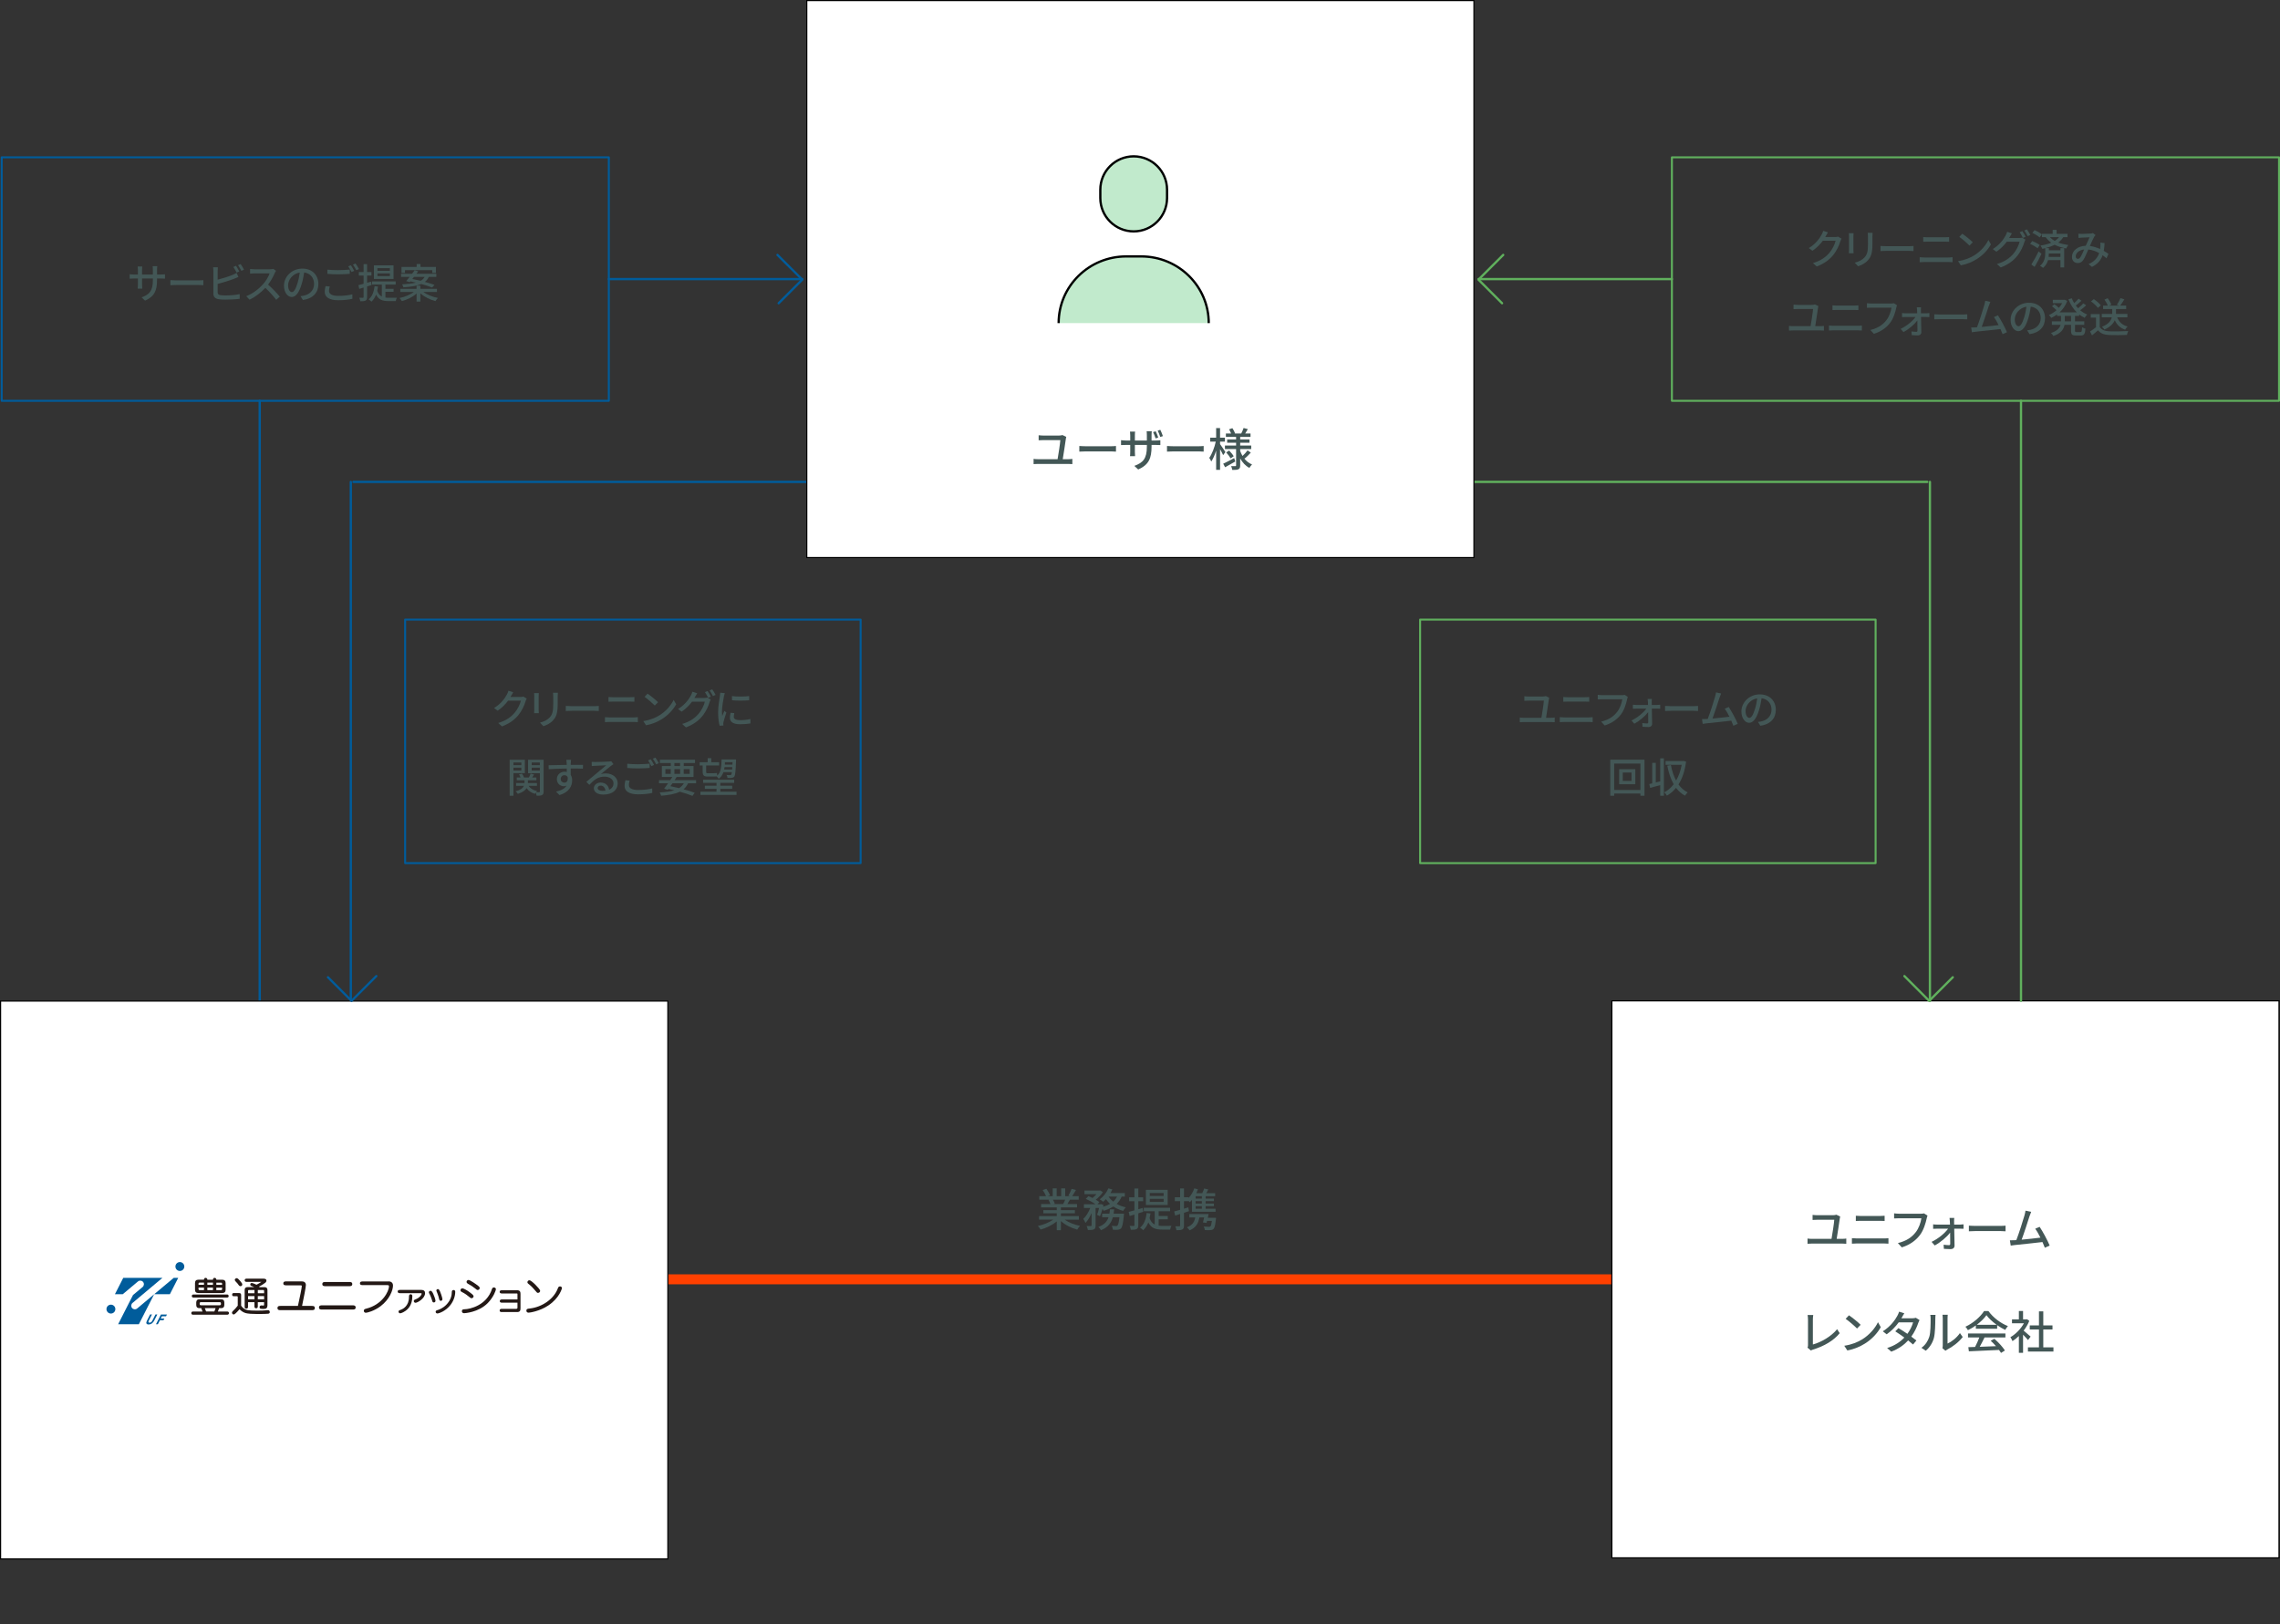 <?xml version="1.0" encoding="UTF-8"?><svg id="_レイヤー_2" xmlns="http://www.w3.org/2000/svg" width="1001.13" height="713.2" viewBox="0 0 1001.13 713.2"><rect x="0" y="0" width="1001.13" height="713.2" fill="#333333" stroke="none"/><defs><style>.cls-1{fill:#231815;}.cls-2,.cls-3,.cls-4,.cls-5,.cls-6,.cls-7,.cls-8{fill:none;stroke-linecap:round;stroke-linejoin:round;}.cls-2,.cls-3,.cls-7{stroke:#60b05d;}.cls-2,.cls-6{stroke-width:.87px;}.cls-9{fill:#fff;stroke-width:.5px;}.cls-9,.cls-10{stroke:#000;}.cls-4,.cls-6,.cls-8{stroke:#005c9b;}.cls-4,.cls-7{fill-rule:evenodd;}.cls-11{fill:#005c9b;}.cls-10{fill:#c1eacc;}.cls-5{stroke:#ff4000;stroke-width:4.39px;}.cls-12{fill:#435756;}</style></defs><g id="_でざいん"><line class="cls-8" x1="357.2" y1="211.63" x2="155.2" y2="211.63"/><line class="cls-8" x1="352.26" y1="122.56" x2="267.33" y2="122.56"/><line class="cls-8" x1="154.04" y1="439.63" x2="154.04" y2="211.63"/><line class="cls-8" x1="114.04" y1="176.02" x2="114.04" y2="439.54"/><line class="cls-3" x1="643.25" y1="211.63" x2="846.25" y2="211.63"/><line class="cls-5" x1="267.33" y1="561.84" x2="711.25" y2="561.84"/><path class="cls-12" d="M801.69,103.65c-.07.14-.16.31-.25.45h4.32c.5,0,1.01-.05,1.35-.18l1.48.9c-.18.29-.38.74-.5,1.1-.49,1.73-1.55,4.14-3.17,6.12-1.66,2.05-3.84,3.69-7.2,4.99l-1.67-1.49c3.47-1.04,5.62-2.63,7.22-4.5,1.33-1.53,2.41-3.8,2.74-5.31h-5.62c-1.15,1.55-2.68,3.15-4.57,4.41l-1.58-1.19c3.13-1.87,4.81-4.38,5.65-5.96.22-.36.52-1.1.67-1.62l2.09.68c-.36.54-.74,1.24-.94,1.6Z"/><path class="cls-12" d="M813.82,103.74v6.03c0,.47.04,1.1.07,1.46h-2.07c.02-.31.07-.94.07-1.46v-6.03c0-.32-.02-.95-.07-1.33h2.07c-.04.38-.07.83-.07,1.33ZM822.17,103.92v3.21c0,4.12-.65,5.65-1.98,7.17-1.17,1.37-2.99,2.2-4.3,2.63l-1.49-1.57c1.71-.43,3.21-1.12,4.32-2.34,1.26-1.44,1.49-2.84,1.49-6v-3.1c0-.65-.05-1.19-.11-1.66h2.14c-.04.47-.07,1.01-.07,1.66Z"/><path class="cls-12" d="M828.4,108.13h9.79c.86,0,1.57-.07,2.02-.11v2.23c-.4-.02-1.22-.09-2.02-.09h-9.79c-.99,0-2.07.04-2.68.09v-2.23c.59.04,1.71.11,2.68.11Z"/><path class="cls-12" d="M844.97,113.08h10.59c.58,0,1.22-.04,1.8-.11v2.18c-.59-.05-1.3-.09-1.8-.09h-10.59c-.67,0-1.4.04-2.05.09v-2.18c.67.05,1.39.11,2.05.11ZM846.38,104.21h7.6c.68,0,1.39-.04,1.87-.09v2.05c-.5-.04-1.26-.05-1.87-.05h-7.58c-.65,0-1.35.02-1.93.05v-2.05c.59.05,1.31.09,1.91.09Z"/><path class="cls-12" d="M866.85,112.16c2.9-1.78,5.15-4.48,6.25-6.79l1.1,1.96c-1.3,2.34-3.51,4.79-6.32,6.52-1.82,1.12-4.11,2.18-6.9,2.68l-1.21-1.85c3.01-.45,5.35-1.46,7.08-2.52ZM866.23,106.4l-1.42,1.46c-.94-.95-3.17-2.92-4.5-3.82l1.31-1.4c1.26.85,3.6,2.72,4.61,3.76Z"/><path class="cls-12" d="M882.47,104.06c-.09.16-.16.31-.27.47h4.34c.5,0,1.01-.07,1.35-.18l1.48.9c-.18.29-.38.74-.5,1.1-.49,1.73-1.55,4.14-3.17,6.12-1.66,2.03-3.83,3.69-7.2,4.99l-1.67-1.51c3.47-1.03,5.62-2.63,7.22-4.48,1.33-1.53,2.41-3.8,2.74-5.31h-5.64c-1.13,1.55-2.68,3.13-4.56,4.39l-1.58-1.17c3.13-1.89,4.81-4.38,5.65-5.96.22-.38.52-1.1.67-1.62l2.09.68c-.36.54-.74,1.22-.94,1.58ZM889.44,103.97l-1.19.5c-.36-.72-.94-1.8-1.42-2.48l1.15-.49c.45.65,1.1,1.76,1.46,2.47ZM891.51,103.18l-1.17.52c-.38-.77-.97-1.8-1.48-2.48l1.15-.49c.49.67,1.17,1.8,1.49,2.45Z"/><path class="cls-12" d="M894.67,109.03c-.68-.61-2.11-1.42-3.26-1.91l.92-1.26c1.12.43,2.57,1.17,3.31,1.75l-.97,1.42ZM896.4,111.46c-.88,1.89-2,4.05-3.01,5.76l-1.44-1.06c.9-1.39,2.2-3.69,3.17-5.76l1.28,1.06ZM895.59,104.28c-.67-.63-2.05-1.48-3.19-2l.92-1.21c1.12.45,2.52,1.22,3.24,1.85l-.97,1.35ZM905.96,104.15c-.58.94-1.33,1.71-2.21,2.38,1.33.5,2.81.83,4.43,1.1-.34.38-.74.97-.9,1.49-1.89-.38-3.6-.85-5.11-1.62-1.21.61-2.58,1.08-4.02,1.46h1.5v.95h5.08v-.94h1.64v8.46h-1.64v-3.2h-5.46c-.34,1.22-.99,2.45-2.18,3.42-.31-.29-.94-.72-1.33-.92,2.03-1.6,2.29-3.96,2.29-5.58v-2.16c-.41.09-.85.2-1.28.29-.13-.38-.54-1.08-.81-1.44,1.71-.25,3.33-.65,4.74-1.24-.9-.63-1.73-1.44-2.47-2.45h-1.64v-1.44h4.72v-1.76h1.73v1.76h4.79v1.44h-1.85ZM904.72,111.32h-5.08c0,.47-.04.97-.09,1.51h5.17v-1.51ZM900.09,104.15c.65.68,1.35,1.22,2.14,1.66.74-.47,1.37-1.01,1.85-1.66h-4Z"/><path class="cls-12" d="M914.02,102.73c.97,0,3.15-.11,3.94-.16.38-.04.77-.11,1.04-.22l1.13.9c-.22.22-.4.43-.54.67-.49.79-1.22,2.48-1.94,4.11,1.64.22,3.17.72,4.5,1.33.05-.36.09-.7.11-1.03.04-.61.04-1.26-.02-1.78l1.87.2c-.07,1.24-.18,2.39-.36,3.42.81.47,1.49.92,2.05,1.31l-.83,1.94c-.52-.45-1.1-.9-1.73-1.35-.76,2.21-2.14,3.87-4.66,5.15l-1.51-1.24c2.79-1.19,4.07-3.02,4.66-4.84-1.4-.77-3.02-1.39-4.77-1.57-.67,1.57-1.49,3.53-2.16,4.56-.68.99-1.44,1.39-2.5,1.39-1.44,0-2.52-1.01-2.52-2.67,0-2.72,2.48-4.79,6.05-4.92.59-1.31,1.21-2.72,1.69-3.71-.72.02-2.65.11-3.46.14-.38.02-.96.07-1.4.14l-.07-1.85c.47.05,1.04.07,1.42.07ZM912.38,113.68c.38,0,.67-.16,1.01-.61.58-.77,1.17-2.2,1.75-3.51-2.36.25-3.71,1.69-3.71,3.04,0,.72.45,1.08.96,1.08Z"/><path class="cls-12" d="M798.3,135.12c-.22,1.66-.92,6.14-1.24,8.12h2.23c.58,0,1.12-.05,1.57-.13v2.07c-.49-.05-1.19-.07-1.57-.07h-12.1c-.5,0-1.08.02-1.66.07v-2.07c.54.09,1.13.13,1.66.13h7.83c.34-1.96,1.03-6.32,1.08-7.54h-6.72c-.68,0-1.26.04-1.85.07v-2c.56.05,1.24.13,1.84.13h6.23c.4,0,1.1-.09,1.35-.2l1.49.72c-.07.22-.13.56-.14.7Z"/><path class="cls-12" d="M805.14,143.08h10.59c.58,0,1.22-.04,1.8-.11v2.18c-.59-.05-1.3-.09-1.8-.09h-10.59c-.67,0-1.4.04-2.05.09v-2.18c.67.05,1.39.11,2.05.11ZM806.54,134.21h7.6c.68,0,1.39-.04,1.87-.09v2.05c-.5-.04-1.26-.05-1.87-.05h-7.58c-.65,0-1.35.02-1.93.05v-2.05c.59.05,1.31.09,1.91.09Z"/><path class="cls-12" d="M832.65,135.12c-.4,1.84-1.22,4.7-2.68,6.61-1.64,2.14-3.89,3.85-7.17,4.88l-1.55-1.69c3.53-.86,5.56-2.4,7.04-4.29,1.24-1.57,2.02-3.87,2.25-5.53h-8.84c-.77,0-1.49.04-1.94.07v-2.02c.5.07,1.35.14,1.94.14h8.73c.31,0,.76-.02,1.15-.13l1.39.9c-.14.29-.23.68-.32,1.04Z"/><path class="cls-12" d="M843.46,136.29c0,.34.02.79.02,1.31h2.39c.41,0,1.04-.05,1.31-.11v1.76c-.36-.02-.88-.04-1.26-.04h-2.41c.05,2.21.11,4.93.13,6.7,0,.85-.63,1.39-1.53,1.39-.79,0-1.93-.05-2.68-.11l-.11-1.64c.72.11,1.64.18,2.14.18.32,0,.47-.2.47-.56,0-1.03-.02-2.72-.04-4.41-1.24,1.67-3.78,3.85-6.09,5.08l-1.24-1.42c2.63-1.22,5.28-3.44,6.52-5.2h-4.41c-.49,0-1.03.02-1.5.05v-1.78c.41.07,1.01.11,1.46.11h5.2c-.02-.52-.04-.95-.05-1.31-.02-.38-.05-.9-.13-1.33h1.87c-.07.4-.07.9-.07,1.33Z"/><path class="cls-12" d="M852,138.13h9.79c.86,0,1.57-.07,2.02-.11v2.23c-.4-.02-1.22-.09-2.02-.09h-9.79c-.99,0-2.07.04-2.68.09v-2.23c.59.04,1.71.11,2.68.11Z"/><path class="cls-12" d="M873.24,134.39c-.54,1.71-2.18,6.81-3.08,9.18,2.45-.22,5.49-.56,7.42-.81-.68-1.37-1.42-2.68-2.05-3.51l1.75-.76c1.26,1.89,3.19,5.47,3.96,7.4l-1.91.86c-.23-.63-.56-1.42-.94-2.25-2.86.34-8.62.97-10.96,1.19-.45.05-1.04.14-1.58.22l-.32-2.09c.56,0,1.26,0,1.8-.04.22-.02.47-.02.74-.04,1.01-2.57,2.72-7.96,3.22-9.78.25-.86.32-1.35.4-1.87l2.25.47c-.2.49-.41,1.03-.68,1.82Z"/><path class="cls-12" d="M891.16,146.74l-1.06-1.69c.61-.05,1.15-.14,1.6-.25,2.3-.52,4.36-2.21,4.36-5.11,0-2.61-1.58-4.68-4.36-5.02-.25,1.62-.56,3.37-1.08,5.06-1.08,3.67-2.58,5.71-4.36,5.71s-3.42-1.98-3.42-4.99c0-4.03,3.53-7.49,8.05-7.49s7.06,3.02,7.06,6.79-2.41,6.37-6.79,7ZM886.32,143.28c.81,0,1.66-1.17,2.49-3.94.45-1.42.77-3.06.99-4.65-3.24.52-5.13,3.33-5.13,5.56,0,2.07.88,3.02,1.66,3.02Z"/><path class="cls-12" d="M911.11,138.74v2.38h4.07v1.55h-4.07v2.47c0,.61.09.7.67.7h1.75c.52,0,.61-.36.68-2.14.38.27,1.04.56,1.49.65-.14,2.32-.61,2.99-2.02,2.99h-2.2c-1.69,0-2.11-.49-2.11-2.2v-2.47h-2.86c-.34,1.91-1.48,3.71-4.88,4.88-.2-.38-.72-1.03-1.06-1.31,2.77-.92,3.83-2.21,4.21-3.56h-3.82v-1.55h4.01v-2.38h-1.75v-.65c-.81.59-1.67,1.12-2.56,1.51-.2-.38-.68-.97-1.01-1.26,1.17-.49,2.32-1.22,3.35-2.12-.5-.54-1.33-1.22-1.98-1.73l1.04-.88c.65.43,1.46,1.06,1.98,1.57.56-.63,1.04-1.33,1.44-2.05h-4.11v-1.46h4.92l.31-.05,1.1.52c-.7,2.02-1.91,3.69-3.35,5.02h7.54c-1.57-1.55-2.81-3.53-3.66-5.74l1.48-.43c.29.74.63,1.44,1.04,2.12.7-.61,1.46-1.35,1.93-1.93l1.26.88c-.77.74-1.69,1.53-2.47,2.11.31.41.65.81.99,1.19.83-.65,1.75-1.49,2.32-2.14l1.24.86c-.79.76-1.78,1.55-2.63,2.16.94.79,1.98,1.44,3.12,1.89-.38.32-.9.99-1.15,1.44-.86-.4-1.67-.88-2.41-1.48v.65h-1.87ZM909.38,138.74h-2.74v2.38h2.74v-2.38Z"/><path class="cls-12" d="M921.98,143.62c.79,1.24,2.27,1.82,4.25,1.89,2,.07,6,.02,8.25-.13-.2.4-.47,1.19-.56,1.71-2.04.09-5.65.13-7.71.04-2.29-.09-3.83-.68-4.97-2.07-.85.74-1.71,1.46-2.65,2.23l-.86-1.73c.81-.5,1.76-1.17,2.61-1.85v-4.23h-2.3v-1.55h3.94v5.69ZM921.15,135.21c-.58-.85-1.87-2.05-3.01-2.84l1.24-1.01c1.13.77,2.47,1.89,3.08,2.75l-1.31,1.1ZM929.65,139.37c.76,2,2.27,3.42,4.56,4.02-.38.32-.85.99-1.08,1.4-2.18-.74-3.64-2.14-4.54-4.16-.65,1.48-1.96,2.95-4.56,4.1-.2-.34-.72-.92-1.1-1.21,2.95-1.15,4-2.72,4.34-4.16h-4.41v-1.49h4.59v-2.14h-4v-1.51h2.05c-.25-.77-.85-1.84-1.46-2.65l1.42-.59c.68.85,1.37,2.02,1.6,2.81l-.99.43h4.45l-1.03-.36c.56-.79,1.24-2.03,1.58-2.94l1.71.54c-.59.99-1.26,2.03-1.82,2.75h2.61v1.51h-4.45v2.14h5v1.49h-4.5Z"/><rect class="cls-2" x="734.12" y="69.09" width="266.58" height="106.93"/><rect class="cls-2" x="623.56" y="272.12" width="200" height="106.93"/><polyline class="cls-7" points="659.55 133.17 649.19 122.81 660.06 111.94"/><path class="cls-12" d="M680.1,307.11c-.22,1.66-.92,6.14-1.24,8.12h2.23c.58,0,1.12-.05,1.57-.13v2.07c-.49-.05-1.19-.07-1.57-.07h-12.1c-.5,0-1.08.02-1.66.07v-2.07c.54.09,1.13.13,1.66.13h7.83c.34-1.96,1.03-6.32,1.08-7.54h-6.72c-.68,0-1.26.04-1.85.07v-2c.56.05,1.24.13,1.84.13h6.23c.4,0,1.1-.09,1.35-.2l1.49.72c-.07.22-.13.56-.14.7Z"/><path class="cls-12" d="M686.94,315.07h10.59c.58,0,1.22-.04,1.8-.11v2.18c-.59-.05-1.3-.09-1.8-.09h-10.59c-.67,0-1.4.04-2.05.09v-2.18c.67.05,1.39.11,2.05.11ZM688.34,306.2h7.6c.68,0,1.39-.04,1.87-.09v2.05c-.5-.04-1.26-.05-1.87-.05h-7.58c-.65,0-1.35.02-1.93.05v-2.05c.59.05,1.31.09,1.91.09Z"/><path class="cls-12" d="M714.45,307.11c-.4,1.84-1.22,4.7-2.68,6.61-1.64,2.14-3.89,3.85-7.17,4.88l-1.55-1.69c3.53-.86,5.56-2.39,7.04-4.29,1.24-1.57,2.02-3.87,2.25-5.53h-8.84c-.77,0-1.49.04-1.94.07v-2.02c.5.07,1.35.14,1.94.14h8.73c.31,0,.76-.02,1.15-.13l1.39.9c-.14.29-.23.68-.32,1.04Z"/><path class="cls-12" d="M725.26,308.28c0,.34.02.79.02,1.31h2.39c.41,0,1.04-.05,1.31-.11v1.76c-.36-.02-.88-.04-1.26-.04h-2.41c.05,2.21.11,4.93.13,6.7,0,.85-.63,1.39-1.53,1.39-.79,0-1.93-.05-2.68-.11l-.11-1.64c.72.11,1.64.18,2.14.18.32,0,.47-.2.47-.56,0-1.03-.02-2.72-.04-4.41-1.24,1.67-3.78,3.85-6.08,5.08l-1.24-1.42c2.63-1.22,5.28-3.44,6.52-5.2h-4.41c-.49,0-1.03.02-1.49.05v-1.78c.41.07,1.01.11,1.46.11h5.2c-.02-.52-.04-.95-.05-1.31-.02-.38-.05-.9-.13-1.33h1.87c-.07.4-.07.9-.07,1.33Z"/><path class="cls-12" d="M733.79,310.12h9.79c.86,0,1.57-.07,2.02-.11v2.23c-.4-.02-1.22-.09-2.02-.09h-9.79c-.99,0-2.07.04-2.68.09v-2.23c.59.04,1.71.11,2.68.11Z"/><path class="cls-12" d="M755.03,306.38c-.54,1.71-2.18,6.81-3.08,9.18,2.45-.22,5.49-.56,7.42-.81-.68-1.37-1.42-2.68-2.05-3.51l1.75-.76c1.26,1.89,3.19,5.47,3.96,7.4l-1.91.86c-.23-.63-.56-1.42-.94-2.25-2.86.34-8.62.97-10.96,1.19-.45.05-1.04.14-1.58.22l-.32-2.09c.56,0,1.26,0,1.8-.04.22-.02.47-.02.74-.04,1.01-2.58,2.72-7.96,3.22-9.78.25-.86.32-1.35.4-1.87l2.25.47c-.2.49-.42,1.03-.68,1.82Z"/><path class="cls-12" d="M772.96,318.73l-1.06-1.69c.61-.05,1.15-.14,1.6-.25,2.3-.52,4.36-2.21,4.36-5.11,0-2.61-1.58-4.68-4.36-5.02-.25,1.62-.56,3.37-1.08,5.06-1.08,3.67-2.58,5.71-4.36,5.71s-3.42-1.98-3.42-4.99c0-4.03,3.53-7.49,8.05-7.49s7.06,3.02,7.06,6.79-2.41,6.37-6.79,7ZM768.12,315.27c.81,0,1.66-1.17,2.48-3.94.45-1.42.77-3.06.99-4.65-3.24.52-5.13,3.33-5.13,5.56,0,2.07.88,3.03,1.66,3.03Z"/><path class="cls-12" d="M722.09,333.62v15.84h-1.8v-.97h-11.51v.97h-1.73v-15.84h15.04ZM720.29,346.93v-11.6h-11.51v11.6h11.51ZM718.05,337.8v6.61h-7.09v-6.61h7.09ZM716.38,339.27h-3.83v3.67h3.83v-3.67Z"/><path class="cls-12" d="M728.98,333.03h1.62v16.42h-1.62v-4.65c-1.55.43-3.13.86-4.41,1.21l-.38-1.69c.38-.09.81-.18,1.28-.31v-9h1.57v8.62l1.95-.49v-10.12ZM740.34,334.5c-.54,4.12-1.69,7.44-3.33,10.01,1.08,1.5,2.41,2.68,4.05,3.49-.38.32-.94.99-1.19,1.44-1.57-.86-2.86-2.02-3.94-3.44-1.15,1.42-2.5,2.56-4,3.42-.25-.43-.76-1.12-1.17-1.44,1.55-.79,2.95-2,4.14-3.57-1.3-2.27-2.2-5.02-2.81-8.14l1.58-.29c.49,2.54,1.22,4.86,2.29,6.82,1.12-1.93,1.98-4.27,2.47-6.93h-7.11v-1.66h7.6l.31-.05,1.12.32Z"/><path class="cls-12" d="M63.71,132.03l-1.53-1.44c3.37-1.24,4.95-2.79,4.95-7.56v-.72h-4.75v2.7c0,.74.05,1.49.09,1.75h-2c.02-.25.09-.99.09-1.75v-2.7h-1.76c-.85,0-1.58.04-1.87.07v-1.96c.23.05,1.04.14,1.87.14h1.76v-2.07c0-.45-.04-.97-.11-1.44h2.03c-.04.23-.11.77-.11,1.44v2.07h4.75v-2.09c0-.72-.05-1.31-.09-1.57h2.03c-.04.27-.11.85-.11,1.57v2.09h1.69c.88,0,1.46-.05,1.8-.11v1.91c-.29-.04-.92-.05-1.78-.05h-1.71v.61c0,4.65-1.04,7.22-5.26,9.11Z"/><path class="cls-12" d="M77.48,123.13h9.79c.86,0,1.57-.07,2.02-.11v2.23c-.4-.02-1.22-.09-2.02-.09h-9.79c-.99,0-2.07.04-2.68.09v-2.23c.59.04,1.71.11,2.68.11Z"/><path class="cls-12" d="M95.57,119.06v3.76c2.12-.52,4.83-1.37,6.57-2.11.59-.23,1.15-.5,1.75-.88l.79,1.82c-.59.23-1.31.56-1.89.77-1.93.77-4.95,1.67-7.22,2.27v3.67c0,.86.38,1.08,1.22,1.26.54.09,1.39.13,2.25.13,1.89,0,4.72-.2,6.21-.59v2.07c-1.64.23-4.34.36-6.32.36-1.12,0-2.2-.05-2.95-.18-1.46-.27-2.29-.99-2.29-2.5v-9.85c0-.43-.04-1.17-.13-1.66h2.11c-.05.49-.11,1.13-.11,1.66ZM105.07,119.21l-1.17.5c-.36-.72-.95-1.8-1.44-2.48l1.17-.49c.45.65,1.08,1.76,1.44,2.47ZM107.14,118.43l-1.17.5c-.38-.77-.95-1.8-1.46-2.47l1.15-.49c.47.67,1.15,1.78,1.48,2.45Z"/><path class="cls-12" d="M120.66,119.87c-.63,1.48-1.69,3.51-2.95,5.13,1.85,1.58,4.03,3.91,5.15,5.28l-1.58,1.4c-1.19-1.62-2.99-3.6-4.77-5.26-1.93,2.05-4.36,3.98-6.93,5.19l-1.46-1.53c2.92-1.12,5.62-3.28,7.4-5.28,1.22-1.37,2.43-3.35,2.86-4.75h-6.61c-.7,0-1.67.09-1.96.11v-2.03c.36.05,1.4.13,1.96.13h6.68c.67,0,1.26-.07,1.57-.18l1.17.86c-.13.18-.4.63-.52.94Z"/><path class="cls-12" d="M133.01,131.74l-1.06-1.69c.61-.05,1.15-.14,1.6-.25,2.3-.52,4.36-2.21,4.36-5.11,0-2.61-1.58-4.68-4.36-5.02-.25,1.62-.56,3.37-1.08,5.06-1.08,3.67-2.57,5.71-4.36,5.71s-3.42-1.98-3.42-4.99c0-4.03,3.53-7.49,8.05-7.49s7.06,3.02,7.06,6.79-2.41,6.37-6.79,7ZM128.16,128.28c.81,0,1.66-1.17,2.48-3.94.45-1.42.77-3.06.99-4.65-3.24.52-5.13,3.33-5.13,5.56,0,2.07.88,3.03,1.66,3.03Z"/><path class="cls-12" d="M144.47,127.78c0,1.28,1.26,2.16,4.03,2.16,2.45,0,4.75-.27,6.21-.7l.02,1.98c-1.4.36-3.64.63-6.18.63-3.87,0-5.96-1.3-5.96-3.66,0-.97.2-1.84.36-2.54l1.85.18c-.2.68-.34,1.3-.34,1.94ZM148.58,118.63c1.75,0,3.67-.11,5.01-.25v1.87c-1.24.11-3.31.22-5.01.22-1.84,0-3.39-.07-4.83-.2v-1.85c1.31.14,2.97.22,4.83.22ZM155.53,118.94l-1.19.52c-.36-.74-.94-1.82-1.44-2.5l1.17-.49c.45.65,1.1,1.76,1.46,2.47ZM157.62,118.16l-1.17.52c-.4-.77-.97-1.82-1.48-2.48l1.15-.49c.47.67,1.15,1.8,1.49,2.45Z"/><path class="cls-12" d="M161.18,125.8v4.66c0,.83-.16,1.28-.63,1.53-.49.27-1.21.32-2.34.32-.04-.4-.23-1.12-.45-1.55.72.02,1.39.02,1.58.02.22,0,.31-.07.31-.32v-4.18l-1.89.58-.38-1.62c.63-.16,1.42-.38,2.27-.61v-3.62h-2.09v-1.55h2.09v-3.47h1.53v3.47h1.91v1.55h-1.91v3.17l1.73-.5.23,1.51-1.96.61ZM169.23,130.68c.49.07.99.09,1.51.09s2.83,0,3.51-.02c-.2.36-.41,1.06-.47,1.48h-3.1c-2.5,0-4.38-.45-5.55-2.83-.49,1.26-1.15,2.29-2.03,3.08-.25-.27-.88-.79-1.24-1.01,1.55-1.24,2.32-3.26,2.61-5.8l1.51.18c-.09.67-.2,1.3-.34,1.89.47,1.3,1.15,2.07,2.02,2.48v-5.26h-4.32v-1.37h10.41v1.37h-4.52v1.87h3.6v1.33h-3.6v2.5ZM172.79,122.5h-8.61v-5.98h8.61v5.98ZM171.19,117.77h-5.47v1.17h5.47v-1.17ZM171.19,120.07h-5.47v1.19h5.47v-1.19Z"/><path class="cls-12" d="M185.89,128.24c1.62,1.19,4.09,2.16,6.39,2.61-.34.34-.83.97-1.06,1.4-2.36-.61-4.92-1.87-6.63-3.44v3.64h-1.67v-3.55c-1.67,1.51-4.14,2.74-6.48,3.33-.22-.4-.68-1.01-1.03-1.35,2.27-.45,4.72-1.44,6.28-2.65h-5.91v-1.39h7.13v-1.39h1.67v1.39h7.27v1.39h-5.98ZM178.33,123.44c.47-.5.99-1.15,1.55-1.84h-3.78v-1.35h4.83c.4-.54.79-1.06,1.13-1.55l1.57.45c-.25.36-.52.72-.81,1.1h8.77v1.35h-3.31c-.4.86-.94,1.58-1.71,2.2,1.62.43,3.1.9,4.2,1.31l-1.01,1.17c-1.15-.49-2.9-1.03-4.79-1.55-1.75.76-4.23,1.21-7.85,1.46-.05-.36-.34-.97-.54-1.3,2.65-.16,4.59-.41,6.05-.77-.83-.22-1.64-.4-2.41-.56l-.31.36-1.57-.49ZM177.83,119.87h-1.55v-2.65h6.68v-1.28h1.67v1.28h6.77v2.65h-1.6v-1.24h-11.97v1.24ZM181.77,121.6c-.23.31-.49.61-.72.92,1.15.22,2.41.49,3.67.79.83-.45,1.35-1.03,1.75-1.71h-4.7Z"/><path class="cls-12" d="M224.39,305.64c-.07.14-.16.31-.25.45h4.32c.5,0,1.01-.05,1.35-.18l1.48.9c-.18.29-.38.74-.5,1.1-.49,1.73-1.55,4.14-3.17,6.12-1.66,2.05-3.83,3.69-7.2,4.99l-1.67-1.5c3.48-1.04,5.62-2.63,7.22-4.5,1.33-1.53,2.41-3.8,2.74-5.31h-5.62c-1.15,1.55-2.68,3.15-4.57,4.41l-1.58-1.19c3.13-1.87,4.81-4.38,5.65-5.96.22-.36.52-1.1.67-1.62l2.09.68c-.36.54-.74,1.24-.94,1.6Z"/><path class="cls-12" d="M236.52,305.73v6.03c0,.47.04,1.1.07,1.46h-2.07c.02-.31.07-.94.07-1.46v-6.03c0-.32-.02-.95-.07-1.33h2.07c-.04.38-.07.83-.07,1.33ZM244.88,305.91v3.21c0,4.12-.65,5.65-1.98,7.17-1.17,1.37-2.99,2.2-4.3,2.63l-1.49-1.57c1.71-.43,3.21-1.12,4.32-2.34,1.26-1.44,1.49-2.84,1.49-6v-3.1c0-.65-.05-1.19-.11-1.66h2.14c-.04.47-.07,1.01-.07,1.66Z"/><path class="cls-12" d="M251.1,310.12h9.8c.86,0,1.57-.07,2.02-.11v2.23c-.4-.02-1.22-.09-2.02-.09h-9.8c-.99,0-2.07.04-2.68.09v-2.23c.59.04,1.71.11,2.68.11Z"/><path class="cls-12" d="M267.68,315.07h10.59c.58,0,1.22-.04,1.8-.11v2.18c-.59-.05-1.3-.09-1.8-.09h-10.59c-.67,0-1.4.04-2.05.09v-2.18c.67.05,1.39.11,2.05.11ZM269.09,306.2h7.6c.68,0,1.39-.04,1.87-.09v2.05c-.5-.04-1.26-.05-1.87-.05h-7.58c-.65,0-1.35.02-1.93.05v-2.05c.59.05,1.31.09,1.91.09Z"/><path class="cls-12" d="M289.55,314.15c2.9-1.78,5.15-4.48,6.25-6.79l1.1,1.96c-1.3,2.34-3.51,4.79-6.32,6.52-1.82,1.12-4.11,2.18-6.9,2.68l-1.21-1.85c3.01-.45,5.35-1.46,7.08-2.52ZM288.94,308.39l-1.42,1.46c-.94-.95-3.17-2.92-4.5-3.82l1.31-1.4c1.26.85,3.6,2.72,4.61,3.76Z"/><path class="cls-12" d="M305.18,306.05c-.09.16-.16.31-.27.47h4.34c.5,0,1.01-.07,1.35-.18l1.48.9c-.18.29-.38.74-.5,1.1-.49,1.73-1.55,4.14-3.17,6.12-1.66,2.03-3.83,3.69-7.2,4.99l-1.67-1.51c3.47-1.03,5.62-2.63,7.22-4.48,1.33-1.53,2.41-3.8,2.74-5.31h-5.64c-1.13,1.55-2.68,3.13-4.56,4.39l-1.58-1.17c3.13-1.89,4.81-4.38,5.65-5.96.22-.38.52-1.1.67-1.62l2.09.68c-.36.54-.74,1.22-.94,1.58ZM312.15,305.96l-1.19.5c-.36-.72-.94-1.8-1.42-2.49l1.15-.49c.45.65,1.1,1.76,1.46,2.47ZM314.22,305.17l-1.17.52c-.38-.77-.97-1.8-1.48-2.48l1.15-.49c.49.67,1.17,1.8,1.49,2.45Z"/><path class="cls-12" d="M317.88,305.76c-.31,1.48-.88,4.86-.88,6.79,0,.63.04,1.26.11,1.93.31-.74.67-1.62.95-2.29l.9.72c-.47,1.37-1.1,3.29-1.28,4.2-.05.25-.11.63-.09.83,0,.18.02.45.04.67l-1.64.11c-.36-1.26-.67-3.38-.67-5.82,0-2.68.58-5.74.77-7.18.07-.45.14-1.01.16-1.49l2,.18c-.13.32-.31,1.04-.38,1.37ZM322.19,314.78c0,.81.63,1.48,2.81,1.48,1.62,0,2.97-.14,4.48-.49l.04,1.93c-1.13.22-2.63.36-4.56.36-3.06,0-4.46-1.06-4.46-2.81,0-.65.09-1.33.31-2.21l1.62.14c-.16.63-.23,1.12-.23,1.6ZM328.96,305.69v1.84c-2.05.2-5.46.22-7.54,0l-.02-1.84c2.07.32,5.69.25,7.56,0Z"/><path class="cls-12" d="M225.45,339.55v9.92h-1.66v-15.81h6.68v5.89h-5.02ZM225.45,334.86v1.17h3.46v-1.17h-3.46ZM228.91,338.37v-1.24h-3.46v1.24h3.46ZM238.69,347.58c0,.85-.14,1.31-.68,1.58-.49.27-1.28.29-2.39.29-.05-.36-.22-.94-.38-1.37-.14.2-.25.38-.34.54-1.64-.45-2.86-1.31-3.67-2.5-.58.94-1.71,1.84-3.85,2.52-.2-.32-.65-.83-.99-1.12,2.3-.61,3.28-1.53,3.67-2.41h-3.44v-1.22h3.69v-1.21h-3.4v-1.22h1.69c-.16-.43-.43-.94-.7-1.33l1.28-.4c.4.54.77,1.22.92,1.73h2.14c.27-.54.59-1.24.76-1.75l1.51.45c-.27.45-.58.9-.85,1.3h1.87v1.22h-3.73v1.21h3.98v1.22h-3.69c.74,1.13,2.02,1.94,3.73,2.29-.14.13-.29.31-.43.49.59.02,1.17.02,1.37.02.22,0,.29-.09.29-.32v-8h-5.17v-5.92h6.82v13.92ZM233.47,334.86v1.17h3.56v-1.17h-3.56ZM237.03,338.39v-1.26h-3.56v1.26h3.56Z"/><path class="cls-12" d="M250.62,334.99c-.02.22-.02.54-.02.9h5.4l-.04,1.69c-1.06-.05-2.77-.09-5.38-.09.02.97.02,2.02.02,2.83.41.65.63,1.48.63,2.39,0,2.4-1.28,5.22-5.55,6.46l-1.53-1.51c2.12-.47,3.78-1.26,4.65-2.65-.36.18-.79.27-1.26.27-1.46,0-3.02-1.08-3.02-3.13,0-1.89,1.53-3.24,3.35-3.24.36,0,.7.04,1.01.13,0-.47-.02-1.01-.02-1.53-2.74.04-5.69.14-7.92.29l-.05-1.73c2.03-.04,5.38-.13,7.96-.16-.02-.4-.02-.7-.04-.92-.05-.58-.11-1.13-.14-1.31h2.07c-.05.23-.11,1.06-.11,1.31ZM247.85,343.72c.94,0,1.64-.74,1.4-2.43-.29-.59-.81-.86-1.4-.86-.83,0-1.64.61-1.64,1.69,0,.99.77,1.6,1.64,1.6Z"/><path class="cls-12" d="M261.22,334.65c.94,0,5.04-.11,6.01-.2.63-.05.95-.09,1.15-.16l.99,1.3c-.38.23-.76.49-1.13.77-.92.68-3.13,2.56-4.41,3.6.72-.22,1.44-.31,2.16-.31,3.01,0,5.24,1.85,5.24,4.38,0,2.86-2.29,4.92-6.34,4.92-2.48,0-4.14-1.1-4.14-2.74,0-1.33,1.19-2.54,2.97-2.54,2.23,0,3.51,1.44,3.75,3.15,1.24-.54,1.91-1.51,1.91-2.83,0-1.69-1.66-2.92-3.91-2.92-2.88,0-4.57,1.35-6.7,3.62l-1.31-1.33c1.4-1.15,3.66-3.04,4.72-3.92,1.01-.83,3.1-2.56,4-3.35-.95.04-4.07.18-5,.23-.45.02-.92.05-1.33.11l-.05-1.85c.45.05,1.01.07,1.44.07ZM264.57,347.32c.45,0,.88-.02,1.28-.07-.14-1.31-.94-2.23-2.12-2.23-.76,0-1.31.49-1.31,1.03,0,.79.88,1.28,2.16,1.28Z"/><path class="cls-12" d="M276.14,344.77c0,1.28,1.26,2.16,4.03,2.16,2.45,0,4.75-.27,6.21-.7l.02,1.98c-1.4.36-3.64.63-6.18.63-3.87,0-5.96-1.3-5.96-3.66,0-.97.2-1.84.36-2.54l1.85.18c-.2.68-.34,1.3-.34,1.94ZM280.25,335.62c1.75,0,3.67-.11,5.01-.25v1.87c-1.24.11-3.31.22-5.01.22-1.84,0-3.38-.07-4.83-.2v-1.85c1.31.14,2.97.22,4.83.22ZM287.2,335.93l-1.19.52c-.36-.74-.94-1.82-1.44-2.5l1.17-.49c.45.65,1.1,1.76,1.46,2.47ZM289.29,335.15l-1.17.52c-.4-.77-.97-1.82-1.48-2.48l1.15-.49c.47.67,1.15,1.8,1.49,2.45Z"/><path class="cls-12" d="M302.14,343.99c-.5,1.06-1.17,1.93-2,2.63,1.89.5,3.6,1.04,4.9,1.53l-.99,1.37c-1.46-.59-3.38-1.24-5.56-1.84-2.02,1.01-4.7,1.51-8.21,1.78-.11-.49-.36-1.1-.63-1.46,2.63-.13,4.75-.4,6.45-.94-.85-.22-1.71-.4-2.59-.59l-.29.4-1.6-.52c.5-.65,1.12-1.48,1.73-2.36h-3.98v-1.37h4.92c.32-.49.65-.97.92-1.42h-4.59v-4.79h3.92v-1.3h-4.79v-1.48h15.43v1.48h-4.95v1.3h4.29v4.79h-7.71l.27.07c-.27.43-.56.88-.86,1.35h9.42v1.37h-3.48ZM292.16,339.85h2.36v-2.09h-2.36v2.09ZM295.28,343.99c-.31.43-.61.86-.9,1.28,1.28.25,2.58.54,3.82.85.88-.56,1.55-1.24,2.07-2.12h-4.99ZM296.12,336.41h2.5v-1.3h-2.5v1.3ZM298.63,339.85v-2.09h-2.5v2.09h2.5ZM300.21,337.76v2.09h2.63v-2.09h-2.63Z"/><path class="cls-12" d="M308.52,336.16h-1.3v-1.42h3.51v-1.78h1.58v1.78h3.44v1.42h-5.69v2.72c0,.54.11.7.58.7h2.75c.42,0,1.06-.04,1.41-.09.04.31.07.77.13,1.13,1.66-1.46,1.84-3.89,1.91-7.09h6.34v.65c-.18,4.65-.34,6.3-.77,6.88-.31.36-.65.5-1.13.56-.4.05-1.1.05-1.84.02-.04-.38-.18-.95-.4-1.28.65.05,1.24.05,1.5.05s.4-.02.54-.22c.11-.14.2-.47.27-1.08h-3.71c-.4,1.19-1.04,2.18-2.07,2.92-.18-.32-.54-.79-.88-1.06-.34.04-.79.05-1.24.05h-2.79c-1.69,0-2.12-.58-2.12-2.18v-2.68ZM323.4,347.7v1.4h-15.84v-1.4h7.06v-1.28h-5.13v-1.37h5.13v-1.26h-5.89v-1.39h13.65v1.39h-6.09v1.26h5.22v1.37h-5.22v1.28h7.11ZM321.47,337.96c.02-.31.04-.67.07-1.06h-3.4c-.05.36-.11.72-.18,1.06h3.51ZM318.32,334.76c-.02.36-.04.7-.05,1.04h3.33l.04-1.04h-3.31Z"/><rect class="cls-9" x="707.75" y="439.54" width="292.95" height="244.61"/><rect class="cls-9" x=".25" y="439.63" width="293" height="245"/><path class="cls-12" d="M467.46,535.63c1.76,1.24,4.34,2.26,6.78,2.72-.42.4-.96,1.16-1.24,1.66-2.6-.7-5.28-2.04-7.16-3.76v4.02h-1.82v-3.88c-1.9,1.6-4.6,2.9-7.1,3.6-.28-.48-.8-1.18-1.22-1.58,2.38-.5,4.98-1.54,6.74-2.78h-6.18v-1.56h7.76v-1.22h-5.9v-1.4h5.9v-1.2h-6.88v-1.48h4.1c-.18-.56-.52-1.28-.84-1.82l.48-.08h-4.54v-1.56h2.96c-.3-.78-.9-1.88-1.46-2.7l1.62-.54c.62.86,1.32,2.08,1.6,2.86l-1.02.38h2.2v-3.42h1.74v3.42h1.98v-3.42h1.76v3.42h2.16l-.76-.24c.48-.8,1.1-2.06,1.4-2.96l1.92.48c-.54.98-1.14,1.98-1.66,2.72h2.88v1.56h-3.86c-.38.68-.78,1.34-1.12,1.9h4.24v1.48h-7.08v1.2h6.14v1.4h-6.14v1.22h7.88v1.56h-6.26ZM462.32,526.87c.36.58.72,1.3.86,1.78l-.58.12h4.22c.3-.54.62-1.26.88-1.9h-5.38Z"/><path class="cls-12" d="M492.52,525.51c-.54,1.26-1.3,2.32-2.22,3.2,1.18.68,2.56,1.18,4.04,1.5-.38.36-.92,1.08-1.16,1.56-1.6-.42-3.06-1.06-4.34-1.92-1.22.8-2.66,1.4-4.22,1.88-.1-.22-.3-.52-.52-.82-.34,1.18-.72,2.36-1.1,3.22l-1.28-.64c.32-.78.62-1.9.88-3h-1.54v7.68c0,.9-.14,1.4-.74,1.72-.58.26-1.4.3-2.64.3-.06-.5-.3-1.26-.54-1.76.8.04,1.6.04,1.84.02.24-.02.32-.06.32-.3v-5.42c-.74,1.72-1.68,3.34-2.7,4.34-.18-.54-.62-1.3-.94-1.78,1.2-1.06,2.34-2.96,3.06-4.8h-2.78v-1.62h5.1c-1.1-.8-2.84-1.74-4.28-2.36l1.16-1.2c.56.22,1.2.5,1.8.8.62-.48,1.22-1.08,1.72-1.68h-5.26v-1.58h6.58l.3-.06,1.2.74c-.74,1.18-1.94,2.42-3.12,3.34.64.36,1.18.74,1.6,1.06l-.86.94h1.24l.28-.1,1.12.4c-.06.26-.12.52-.18.8,1.14-.32,2.16-.74,3.06-1.26-.68-.64-1.28-1.34-1.78-2.1-.4.44-.8.82-1.2,1.16-.36-.3-1.08-.82-1.54-1.06,1.58-1.14,3-2.94,3.8-4.82l1.74.48c-.24.54-.52,1.06-.82,1.58h6.3v1.56h-1.38ZM493.54,533.01s-.02.48-.06.74c-.34,3.58-.7,5.12-1.26,5.72-.4.4-.8.52-1.34.6-.5.04-1.32.04-2.22,0-.04-.52-.24-1.24-.5-1.72.78.08,1.52.1,1.86.1.3,0,.46-.04.64-.22.34-.3.62-1.32.88-3.66h-2.9c-.68,2.46-2.08,4.46-5.24,5.7-.22-.44-.72-1.12-1.1-1.44,2.6-.94,3.82-2.44,4.44-4.26h-2.8v-1.56h3.2c.1-.62.18-1.24.24-1.9h1.84c-.06.66-.14,1.28-.24,1.9h4.56ZM486.78,525.51c.52.82,1.2,1.54,2.02,2.2.7-.62,1.26-1.36,1.68-2.2h-3.7Z"/><path class="cls-12" d="M499.82,532.85v5.18c0,.92-.18,1.42-.7,1.7-.54.3-1.34.36-2.6.36-.04-.44-.26-1.24-.5-1.72.8.02,1.54.02,1.76.02.24,0,.34-.08.34-.36v-4.64l-2.1.64-.42-1.8c.7-.18,1.58-.42,2.52-.68v-4.02h-2.32v-1.72h2.32v-3.86h1.7v3.86h2.12v1.72h-2.12v3.52l1.92-.56.26,1.68-2.18.68ZM508.76,538.27c.54.08,1.1.1,1.68.1s3.14,0,3.9-.02c-.22.4-.46,1.18-.52,1.64h-3.44c-2.78,0-4.86-.5-6.16-3.14-.54,1.4-1.28,2.54-2.26,3.42-.28-.3-.98-.88-1.38-1.12,1.72-1.38,2.58-3.62,2.9-6.44l1.68.2c-.1.74-.22,1.44-.38,2.1.52,1.44,1.28,2.3,2.24,2.76v-5.84h-4.8v-1.52h11.56v1.52h-5.02v2.08h4v1.48h-4v2.78ZM512.72,529.19h-9.56v-6.64h9.56v6.64ZM510.94,523.93h-6.08v1.3h6.08v-1.3ZM510.94,526.49h-6.08v1.32h6.08v-1.32Z"/><path class="cls-12" d="M522.06,531.91c-.72.24-1.46.48-2.18.7v5.6c0,.92-.18,1.42-.72,1.72-.54.28-1.32.34-2.6.34-.04-.44-.26-1.24-.5-1.72.8.02,1.54.02,1.76,0,.26,0,.36-.06.36-.34v-5.06l-2.18.68-.42-1.8c.72-.18,1.62-.44,2.6-.72v-3.8h-2.32v-1.72h2.32v-3.86h1.7v3.86h2v.32c1.1-1.12,2-2.62,2.52-4.22l1.6.4c-.2.58-.44,1.16-.7,1.72h2.6c.32-.68.66-1.46.84-2.06l1.8.42c-.28.56-.58,1.12-.88,1.64h3.9v1.32h-4.18v1.04h3.64v1.14h-3.64v1.06h3.64v1.14h-3.64v1.12h4.38v1.34h-10.38v-5.2c-.3.36-.64.7-.96,1-.12-.16-.32-.38-.54-.6v.14h-2v3.3c.64-.2,1.28-.4,1.92-.6l.26,1.7ZM533.96,534.81s-.04.44-.08.68c-.26,2.56-.54,3.72-1.02,4.22-.38.34-.78.48-1.38.5-.5.04-1.44.06-2.44,0-.02-.48-.24-1.12-.52-1.54.94.08,1.9.1,2.28.1.32,0,.52-.02.68-.16.26-.26.46-.94.66-2.44h-2.12c-.08.32-.16.64-.24.9l-1.58-.24c.16-.62.36-1.4.54-2.18h-2.12c-.44,2.9-1.78,4.6-4.28,5.68-.2-.34-.82-1.06-1.2-1.34,2.18-.8,3.3-2.12,3.66-4.34h-2.58v-1.5h8.48c-.12.54-.24,1.1-.36,1.66h3.62ZM527.72,525.33h-2.74v1.04h2.74v-1.04ZM527.72,527.51h-2.74v1.06h2.74v-1.06ZM527.72,529.71h-2.74v1.12h2.74v-1.12Z"/><rect class="cls-9" x="354.25" y=".25" width="292.95" height="244.61"/><path class="cls-12" d="M468.02,192.64c-.24,1.84-1.02,6.82-1.38,9.02h2.48c.64,0,1.24-.06,1.74-.14v2.3c-.54-.06-1.32-.08-1.74-.08h-13.44c-.56,0-1.2.02-1.84.08v-2.3c.6.1,1.26.14,1.84.14h8.7c.38-2.18,1.14-7.02,1.2-8.38h-7.46c-.76,0-1.4.04-2.06.08v-2.22c.62.06,1.38.14,2.04.14h6.92c.44,0,1.22-.1,1.5-.22l1.66.8c-.08.24-.14.62-.16.78Z"/><path class="cls-12" d="M476.9,195.98h10.88c.96,0,1.74-.08,2.24-.12v2.48c-.44-.02-1.36-.1-2.24-.1h-10.88c-1.1,0-2.3.04-2.98.1v-2.48c.66.04,1.9.12,2.98.12Z"/><path class="cls-12" d="M499.78,206.18l-1.7-1.58c3.74-1.38,5.5-3.1,5.5-8.4v-.8h-5.26v3c0,.8.06,1.66.08,1.94h-2.22c.04-.28.1-1.12.1-1.94v-3h-1.96c-.94,0-1.76.04-2.08.06v-2.16c.26.04,1.16.16,2.08.16h1.96v-2.32c0-.48-.04-1.08-.1-1.6h2.24c-.04.28-.1.88-.1,1.62v2.3h5.26v-2.32c0-.8-.06-1.46-.1-1.74h2.26c-.02.28-.1.94-.1,1.74v2.32h1.86c.98,0,1.62-.06,2-.12v2.12c-.3-.04-1.02-.06-1.98-.06h-1.88v.68c0,5.16-1.18,8.02-5.86,10.1ZM508.58,192.14l-1.16.4c-.3-.86-.7-2-1.1-2.78l1.14-.36c.36.74.86,1.96,1.12,2.74ZM510.62,191.52l-1.16.38c-.3-.88-.72-2-1.12-2.78l1.14-.36c.38.76.88,1.96,1.14,2.76Z"/><path class="cls-12" d="M515.4,195.98h10.88c.96,0,1.74-.08,2.24-.12v2.48c-.44-.02-1.36-.1-2.24-.1h-10.88c-1.1,0-2.3.04-2.98.1v-2.48c.66.04,1.9.12,2.98.12Z"/><path class="cls-12" d="M537.08,199.88c-.26-.62-.84-1.7-1.36-2.64v9.1h-1.72v-8.46c-.6,1.9-1.34,3.66-2.14,4.8-.18-.5-.62-1.2-.88-1.6,1.18-1.64,2.32-4.6,2.86-7.14h-2.44v-1.72h2.6v-4.22h1.72v4.22h2.14v1.72h-2.14v1.1c.54.72,2.02,2.96,2.34,3.48l-.98,1.36ZM542.4,202.68c-1.5.88-3.14,1.8-4.46,2.52l-.84-1.56c1.24-.56,3.04-1.52,4.82-2.48l.48,1.52ZM546.22,201.18c.92,1.24,2.12,2.22,3.54,2.8-.36.34-.92,1.04-1.16,1.5-1.7-.88-3.04-2.34-4.04-4.14v3.06c0,.9-.18,1.38-.76,1.68-.58.28-1.48.3-2.72.3-.06-.46-.28-1.22-.5-1.68.78.04,1.6.04,1.86.02.24,0,.32-.08.32-.32v-7.18h-4.9v-1.56h4.9v-1.24h-3.92v-1.42h3.92v-1.12h-4.48v-1.5h2.3c-.22-.58-.58-1.28-.9-1.84l1.46-.5c.48.7.96,1.64,1.16,2.26l-.22.08h2.94c.36-.68.82-1.72,1.04-2.42l1.86.5c-.4.68-.8,1.36-1.16,1.92h2.34v1.5h-4.54v1.12h4.08v1.42h-4.08v1.24h4.84v1.56h-4.84v.84c.28.76.62,1.5,1.02,2.18.76-.7,1.68-1.7,2.22-2.46l1.42,1c-.84.96-1.9,1.96-2.7,2.62l-.3-.22ZM539.7,197.86c.74.76,1.62,1.8,2.02,2.5l-1.36.94c-.38-.7-1.22-1.8-1.94-2.6l1.28-.84Z"/><path class="cls-10" d="M530.75,141.9c0-16.18-13.28-29.29-29.66-29.29h-6.59c-16.38,0-29.66,13.12-29.66,29.29M497.79,101.62c-8.09,0-14.65-6.56-14.65-14.65v-3.66c0-8.09,6.56-14.65,14.65-14.65s14.65,6.56,14.65,14.65v3.66c0,8.09-6.56,14.65-14.65,14.65"/><path class="cls-12" d="M807.85,535.04c-.24,1.84-1.02,6.82-1.38,9.02h2.48c.64,0,1.24-.06,1.74-.14v2.3c-.54-.06-1.32-.08-1.74-.08h-13.44c-.56,0-1.2.02-1.84.08v-2.3c.6.1,1.26.14,1.84.14h8.7c.38-2.18,1.14-7.02,1.2-8.38h-7.46c-.76,0-1.4.04-2.06.08v-2.22c.62.06,1.38.14,2.04.14h6.92c.44,0,1.22-.1,1.5-.22l1.66.8c-.08.24-.14.62-.16.78Z"/><path class="cls-12" d="M815.44,543.88h11.76c.64,0,1.36-.04,2-.12v2.42c-.66-.06-1.44-.1-2-.1h-11.76c-.74,0-1.56.04-2.28.1v-2.42c.74.06,1.54.12,2.28.12ZM817,534.02h8.44c.76,0,1.54-.04,2.08-.1v2.28c-.56-.04-1.4-.06-2.08-.06h-8.42c-.72,0-1.5.02-2.14.06v-2.28c.66.06,1.46.1,2.12.1Z"/><path class="cls-12" d="M846.01,535.04c-.44,2.04-1.36,5.22-2.98,7.34-1.82,2.38-4.32,4.28-7.96,5.42l-1.72-1.88c3.92-.96,6.18-2.66,7.82-4.76,1.38-1.74,2.24-4.3,2.5-6.14h-9.82c-.86,0-1.66.04-2.16.08v-2.24c.56.08,1.5.16,2.16.16h9.7c.34,0,.84-.02,1.28-.14l1.54,1c-.16.32-.26.76-.36,1.16Z"/><path class="cls-12" d="M858.03,536.34c0,.38.02.88.02,1.46h2.66c.46,0,1.16-.06,1.46-.12v1.96c-.4-.02-.98-.04-1.4-.04h-2.68c.06,2.46.12,5.48.14,7.44,0,.94-.7,1.54-1.7,1.54-.88,0-2.14-.06-2.98-.12l-.12-1.82c.8.12,1.82.2,2.38.2.36,0,.52-.22.52-.62,0-1.14-.02-3.02-.04-4.9-1.38,1.86-4.2,4.28-6.76,5.64l-1.38-1.58c2.92-1.36,5.86-3.82,7.24-5.78h-4.9c-.54,0-1.14.02-1.66.06v-1.98c.46.08,1.12.12,1.62.12h5.78c-.02-.58-.04-1.06-.06-1.46-.02-.42-.06-1-.14-1.48h2.08c-.08.44-.08,1-.08,1.48Z"/><path class="cls-12" d="M867.5,538.38h10.88c.96,0,1.74-.08,2.24-.12v2.48c-.44-.02-1.36-.1-2.24-.1h-10.88c-1.1,0-2.3.04-2.98.1v-2.48c.66.04,1.9.12,2.98.12Z"/><path class="cls-12" d="M891.11,534.22c-.6,1.9-2.42,7.56-3.42,10.2,2.72-.24,6.1-.62,8.24-.9-.76-1.52-1.58-2.98-2.28-3.9l1.94-.84c1.4,2.1,3.54,6.08,4.4,8.22l-2.12.96c-.26-.7-.62-1.58-1.04-2.5-3.18.38-9.58,1.08-12.18,1.32-.5.06-1.16.16-1.76.24l-.36-2.32c.62,0,1.4,0,2-.04.24-.02.52-.02.82-.04,1.12-2.86,3.02-8.84,3.58-10.86.28-.96.36-1.5.44-2.08l2.5.52c-.22.54-.46,1.14-.76,2.02Z"/><path class="cls-12" d="M793.88,590.71v-11.18c0-.64-.08-1.56-.18-2.02h2.48c-.1.62-.16,1.34-.16,2v10.94c3.58-.96,8.12-3.56,10.64-6.72l1.14,1.76c-2.66,3.26-6.8,5.68-11.66,7.18-.24.08-.62.18-1,.42l-1.48-1.26c.2-.4.22-.7.22-1.12Z"/><path class="cls-12" d="M817.67,588.21c3.22-1.98,5.72-4.98,6.94-7.54l1.22,2.18c-1.44,2.6-3.9,5.32-7.02,7.24-2.02,1.24-4.56,2.42-7.66,2.98l-1.34-2.06c3.34-.5,5.94-1.62,7.86-2.8ZM816.99,581.81l-1.58,1.62c-1.04-1.06-3.52-3.24-5-4.24l1.46-1.56c1.4.94,4,3.02,5.12,4.18Z"/><path class="cls-12" d="M835.12,578.54c-.08.14-.14.26-.22.4h4.82c.56,0,1.12-.08,1.5-.22l1.62,1c-.18.34-.4.84-.54,1.24-.56,1.74-1.6,4-3.06,6.04.84.6,1.62,1.2,2.24,1.7l-1.48,1.76c-.56-.52-1.32-1.14-2.14-1.8-1.78,1.94-4.16,3.7-7.42,4.94l-1.82-1.6c3.42-1.04,5.84-2.78,7.56-4.6-1.38-1-2.82-1.98-3.98-2.72l1.38-1.42c1.2.7,2.6,1.6,3.94,2.52,1.18-1.62,2.12-3.58,2.5-5.04h-6.32c-1.32,1.82-3.14,3.76-5.28,5.24l-1.7-1.32c3.46-2.14,5.44-5.04,6.4-6.82.24-.42.6-1.22.76-1.8l2.28.72c-.4.6-.82,1.38-1.04,1.78Z"/><path class="cls-12" d="M847.14,587.05c.58-1.78.58-5.68.58-7.98,0-.68-.04-1.16-.16-1.62h2.32c-.02.16-.1.9-.1,1.6,0,2.28-.08,6.54-.62,8.54-.6,2.2-1.86,4.16-3.56,5.6l-1.92-1.28c1.74-1.2,2.88-3.02,3.46-4.86ZM853.05,590.83v-11.84c0-.82-.12-1.48-.12-1.6h2.32c-.02.12-.1.78-.1,1.6v11.06c1.74-.78,4-2.48,5.44-4.6l1.22,1.72c-1.7,2.26-4.52,4.36-6.82,5.52-.36.2-.6.38-.76.5l-1.32-1.1c.08-.34.14-.8.14-1.26Z"/><path class="cls-12" d="M867.58,582.09c-1.1.78-2.28,1.5-3.48,2.08-.2-.42-.7-1.12-1.1-1.52,3.42-1.56,6.68-4.44,8.18-6.88h1.92c2.12,2.94,5.44,5.38,8.56,6.6-.44.46-.86,1.12-1.18,1.68-1.16-.56-2.38-1.26-3.54-2.08v1.56h-9.36v-1.44ZM864.14,585.61h16.42v1.74h-9.16c-.66,1.34-1.4,2.84-2.12,4.12,2.22-.08,4.7-.18,7.14-.28-.74-.84-1.54-1.68-2.32-2.38l1.6-.86c1.82,1.54,3.72,3.66,4.64,5.14l-1.7,1.06c-.22-.38-.52-.82-.88-1.3-4.76.24-9.84.46-13.24.6l-.24-1.82,2.96-.1c.66-1.24,1.38-2.84,1.86-4.18h-4.96v-1.74ZM876.73,581.81c-1.8-1.28-3.44-2.78-4.5-4.24-.96,1.4-2.48,2.9-4.26,4.24h8.76Z"/><path class="cls-12" d="M890.49,588.51c-.46-.58-1.36-1.54-2.18-2.36v7.96h-1.84v-7.38c-.9.88-1.86,1.64-2.8,2.24-.18-.48-.64-1.36-.92-1.72,2.28-1.3,4.58-3.62,5.94-6.12h-5.24v-1.7h3.02v-3.68h1.84v3.68h1.38l.32-.06,1.04.7c-.6,1.52-1.48,2.98-2.48,4.3.94.76,2.6,2.2,3.06,2.62l-1.14,1.52ZM901.65,591.71v1.84h-11.2v-1.84h4.84v-7.84h-4.04v-1.8h4.04v-6.16h1.9v6.16h4.04v1.8h-4.04v7.84h4.46Z"/><line class="cls-3" x1="649.19" y1="122.56" x2="734.12" y2="122.56"/><polyline class="cls-7" points="857.45 429.18 847.09 439.54 836.21 428.66"/><line class="cls-3" x1="847.41" y1="439.63" x2="847.41" y2="211.63"/><line class="cls-3" x1="887.41" y1="176.02" x2="887.41" y2="439.54"/><rect class="cls-6" x=".75" y="69.09" width="266.58" height="106.93"/><rect class="cls-6" x="177.89" y="272.12" width="200" height="106.93"/><polyline class="cls-4" points="341.9 133.17 352.26 122.81 341.38 111.94"/><polyline class="cls-4" points="144 429.18 154.36 439.54 165.24 428.66"/><g id="_レイヤー_1-2"><path class="cls-1" d="M97.09,570.61c.93,0,1.41.47,1.41,1.41v1.07c0,.93-.47,1.41-1.41,1.41h-.87l-.56,1.48h4.16c.45.02.68.25.72.7-.03.43-.27.67-.72.7h-15.12c-.45-.03-.68-.27-.7-.7.02-.45.25-.68.7-.7h4.23l-.56-1.48h-.79c-.93,0-1.41-.47-1.41-1.41v-1.07c0-.93.47-1.41,1.41-1.41h9.5ZM100.41,569.2c-.03.4-.23.62-.63.63h-14.93c-.39-.02-.61-.23-.63-.63.02-.43.23-.67.63-.7h14.93c.39.03.6.27.63.7M89.57,562.01v-.12c.02-.43.25-.67.7-.7.48.03.74.27.78.7v.12h2.47v-.12c.02-.43.25-.67.7-.7.48.03.74.27.78.7v.12h2.59c.97,0,1.48.5,1.48,1.47v2.9c0,.99-.5,1.48-1.48,1.48h-10.48c-.99,0-1.48-.48-1.48-1.48v-2.9c0-.98.48-1.48,1.48-1.48h2.48ZM89.57,564.26v-.98h-1.89c-.34,0-.51.16-.51.48v.48h2.4ZM89.57,565.47h-2.4v.63c0,.33.16.48.51.48h1.89v-1.12ZM97.02,572.64v-.2c0-.38-.2-.58-.56-.58h-8.23c-.38,0-.56.2-.56.58v.2c0,.39.18.58.56.58h8.23c.36,0,.56-.18.56-.58M94.12,575.96l.56-1.48h-4.74l.56,1.48h3.63ZM91.04,564.26h2.47v-.98h-2.47v.98ZM93.51,565.47h-2.47v1.12h2.47v-1.12ZM94.98,564.26h2.54v-.48c0-.33-.18-.48-.5-.48h-2.03v.98h0ZM97.52,566.11v-.63h-2.54v1.12h2.03c.32,0,.5-.16.5-.48"/><path class="cls-1" d="M105.03,567.87c.56,0,.85.29.85.85v4.7c.7,1.07,1.66,1.71,2.88,1.94.74.16,2.13.23,4.14.23,1.72,0,3.33-.06,4.87-.2.43.03.67.32.7.9-.03.36-.27.58-.7.65-.72.08-2.33.12-4.79.12-2.33,0-4.02-.12-5.06-.38-1.04-.31-1.95-.87-2.74-1.72-1.33,1.55-2.18,2.32-2.54,2.32-.47-.06-.72-.31-.78-.78,0-.23.11-.47.36-.7.81-.74,1.53-1.53,2.18-2.4v-3.87c0-.18-.11-.27-.29-.27h-1.47c-.47,0-.7-.23-.7-.7s.23-.7.7-.7h2.4,0ZM104.55,561.61c.34.34.63.65.87.9.23.29.48.61.76.99.13.22.2.43.2.65-.05.43-.31.67-.78.7-.29,0-.52-.11-.7-.36-.23-.34-.45-.65-.67-.9s-.48-.54-.81-.87c-.23-.25-.34-.48-.34-.7.09-.36.34-.59.78-.7.22,0,.45.11.7.29M115.67,561.54c.88,0,1.33.29,1.33.85-.02.34-.16.63-.43.88-1.04.79-1.97,1.37-2.79,1.73.04.08.07.16.11.27h2.27c.85,0,1.28.43,1.28,1.26v6.76c0,1.04-.52,1.55-1.55,1.55-.58,0-1.03-.02-1.35-.08-.34-.05-.52-.27-.56-.63,0-.5.25-.78.78-.85l.18.02c.34.03.59.05.74.05.18,0,.28-.09.28-.27v-1.21h-2.76v1.98c-.03.45-.27.68-.7.7-.5-.02-.76-.25-.78-.7v-1.98h-2.81v2.11c0,.48-.27.72-.78.72-.47,0-.7-.23-.7-.72v-7.47c0-.82.42-1.26,1.26-1.26h2.95c-.36-.18-.72-.34-1.12-.48-.4-.06-.62-.29-.63-.7.03-.37.23-.59.63-.63.13,0,.31.05.56.12.54.18,1.04.4,1.53.65.73-.33,1.44-.76,2.2-1.27h-6.68c-.45-.03-.68-.27-.7-.7.02-.42.25-.65.7-.7h7.53,0ZM111.73,567.96v-1.43h-2.45c-.25,0-.36.12-.36.36v1.07h2.81ZM111.73,569.21h-2.81v1.41h2.81v-1.41ZM115.97,567.96v-1.07c0-.23-.13-.36-.36-.36h-2.4v1.43h2.76ZM115.97,569.21h-2.76v1.41h2.76v-1.41Z"/><path class="cls-1" d="M136.83,573.51h-4.19s.02-.11.02-.11c.73-3.59,1.65-8.06,1.65-9.07s-.67-1.6-1.79-1.6h-6.71c-.52,0-1.41,0-1.41.88s.85.86,1.41.86h6.05c.55,0,.66.02.66.36,0,.77-.88,4.97-1.7,8.68h-7.59c-.58,0-1.39,0-1.39.93s.8.93,1.39.93h13.6c.63,0,1.41,0,1.41-.93s-.78-.93-1.41-.93"/><path class="cls-1" d="M154.78,573.26h-13.32c-.55,0-1.39,0-1.39.93s.8.92,1.39.92h13.32c.58,0,1.39,0,1.39-.92s-.83-.93-1.39-.93"/><path class="cls-1" d="M142.94,564.85h10.33c.59,0,1.41,0,1.41-.93s-.82-.92-1.41-.92h-10.33c-.59,0-1.41,0-1.41.92s.82.93,1.41.93"/><path class="cls-1" d="M170.59,562.76h-11.15c-.55,0-1.39,0-1.39.82s.83.8,1.39.8h10.32c.81,0,1.04.02,1.04.51,0,2.17-2.88,8.07-10.02,9.83l-.05.02c-.48.12-.98.25-.98.91,0,.5.37.87.88.87.57,0,3.63-.73,6.49-2.89,3.99-3.02,5.44-7.07,5.44-9.07,0-1.13-.73-1.82-1.96-1.82"/><path class="cls-1" d="M185.08,566.49h-9.33c-.45,0-1.13,0-1.13.71s.71.72,1.13.72h8.82c.5,0,.56.03.56.23,0,.55-.79,1.69-2.48,2.39l-.04.02c-.7.29-.92.38-.92.85,0,.39.35.73.76.73.83,0,4.19-1.9,4.19-4.22,0-.92-.56-1.43-1.57-1.43"/><path class="cls-1" d="M180.32,568.41c-.74,0-.74.69-.74,1.2,0,3.93-2.65,5.24-3.46,5.55-.8.27-1.13.39-1.13.89,0,.38.33.71.72.71.42,0,2.08-.61,3.38-1.97,1.62-1.67,1.96-3.96,1.96-5.59,0-.5-.28-.8-.72-.8"/><path class="cls-1" d="M189.03,566.88c-.4,0-.72.3-.72.66,0,.21.08.37.33.82l.06.1c.09.16.7,1.48.97,2.45.21.79.29,1.08.83,1.08.35,0,.72-.25.72-.72,0-.65-.64-2.28-.93-2.93-.32-.72-.7-1.48-1.25-1.48"/><path class="cls-1" d="M199.16,566.54c-.8,0-.8.74-.8,1.23,0,.68-.18,3.09-2.56,5.41-1.21,1.2-2.92,1.95-3.38,2.07-.8.23-1.13.32-1.13.86,0,.35.28.72.76.72.6,0,3.57-.93,5.75-3.74,1.31-1.69,2.09-3.84,2.09-5.77,0-.37-.19-.8-.74-.8"/><path class="cls-1" d="M192.88,570.68c.05.17.18.6.68.6.28,0,.71-.2.71-.73,0-.31-.28-1.23-.53-2-.79-2.31-1.08-2.42-1.5-2.42-.49,0-.65.44-.65.64,0,.14.42,1.1.42,1.11.4.91.63,1.85.86,2.82"/><path class="cls-1" d="M207.04,570.13c.5,0,.9-.37.9-.84,0-.53-.83-1.13-1.71-1.78l-.03-.02h0c-1.07-.82-2.57-1.64-3.08-1.7-.18-.02-.46.03-.67.22-.17.15-.26.35-.26.59,0,.51.37.69.58.78,1.44.72,2.52,1.54,3.18,2.11.65.55.77.64,1.09.64"/><path class="cls-1" d="M216.91,565.39c-.64,0-.8.46-.88.68-2.32,7.22-9.68,8.89-12.08,8.91-.34,0-1.14,0-1.14.87,0,.09.02.86,1.02.86.06,0,6.24-.27,10.36-4.47,2.63-2.71,3.57-5.65,3.57-6.07,0-.4-.41-.77-.86-.77"/><path class="cls-1" d="M205.43,563.76c1.19.62,2.26,1.32,3.17,2.06.73.61.86.7,1.15.7.49,0,.88-.37.88-.84,0-.43-.23-.62-.67-.98-.99-.81-3.47-2.47-4.14-2.57-.18-.03-.48.03-.68.21-.18.15-.27.36-.27.61,0,.5.38.7.58.81"/><path class="cls-1" d="M226.98,566.64h-6.55c-.38,0-1.02,0-1.02.69s.63.72,1.02.72h6.34c.44,0,.45,0,.45.45v2.18h-6.73c-.42,0-1.03,0-1.03.71s.65.7,1.03.7h6.73v2.19c0,.35-.19.52-.57.52h-6.23c-.38,0-1.02,0-1.02.72s.63.69,1.02.69h6.6c1.28,0,1.53-.61,1.53-1.66v-6.33c0-.96-.27-1.59-1.57-1.59"/><path class="cls-1" d="M245.91,564.94c-.65,0-.82.46-.97.87-1.69,4.57-6.78,8.22-12.38,8.85-.95.11-1.43.16-1.43.93,0,.42.25.89.97.89.49,0,4.86-.62,8.65-3.16,4.98-3.31,6-7.56,6-7.59,0-.54-.43-.78-.84-.78"/><path class="cls-1" d="M232.21,563.96l.07.06c1.07.82,2.17,2.08,2.9,2.95.61.74.66.81,1.07.81.28,0,.54-.12.72-.33.17-.19.23-.43.19-.68-.16-.8-3.79-4.52-4.67-4.52-.56,0-.9.43-.9.84s.22.57.61.88"/><path class="cls-11" d="M78.98,554.26c-1.08,0-1.95.87-1.95,1.95s.87,1.95,1.95,1.95,1.95-.87,1.95-1.95-.87-1.95-1.95-1.95"/><path class="cls-11" d="M48.7,572.96c-1.07,0-1.95.87-1.95,1.95s.87,1.95,1.95,1.95,1.95-.87,1.95-1.95-.87-1.95-1.95-1.95"/><polygon class="cls-11" points="74.59 568.38 78.25 561.2 76.28 561.2 67.7 568.38 74.59 568.38"/><path class="cls-11" d="M58,574.45c-.57-.67-.47-1.68.19-2.24l13.13-11.01h-17.2l-3.66,7.18h3.44l6.68-5.61c.67-.57,1.68-.47,2.24.2.56.67.47,1.68-.2,2.24l-4.22,3.53-6.53,12.83h9.1l6.72-13.18-7.46,6.25c-.67.56-1.68.47-2.24-.2"/><path class="cls-11" d="M66.67,581.24c-.43.28-.89.42-1.39.42s-.83-.14-.97-.42c-.13-.28-.05-.72.24-1.3l1.36-2.67h.82l-1.36,2.67c-.06.12-.11.23-.15.34-.04.11-.05.21-.04.3,0,.08.05.16.12.21s.19.08.36.08c.29,0,.53-.08.73-.23.19-.15.37-.38.52-.71l1.36-2.67h.82l-1.36,2.67c-.29.58-.66,1.01-1.08,1.29"/><polygon class="cls-11" points="73.31 577.28 72.91 578.07 71.09 578.07 70.59 579.06 72.16 579.06 71.78 579.8 70.22 579.8 69.32 581.56 68.49 581.56 70.67 577.28 73.31 577.28"/></g></g></svg>